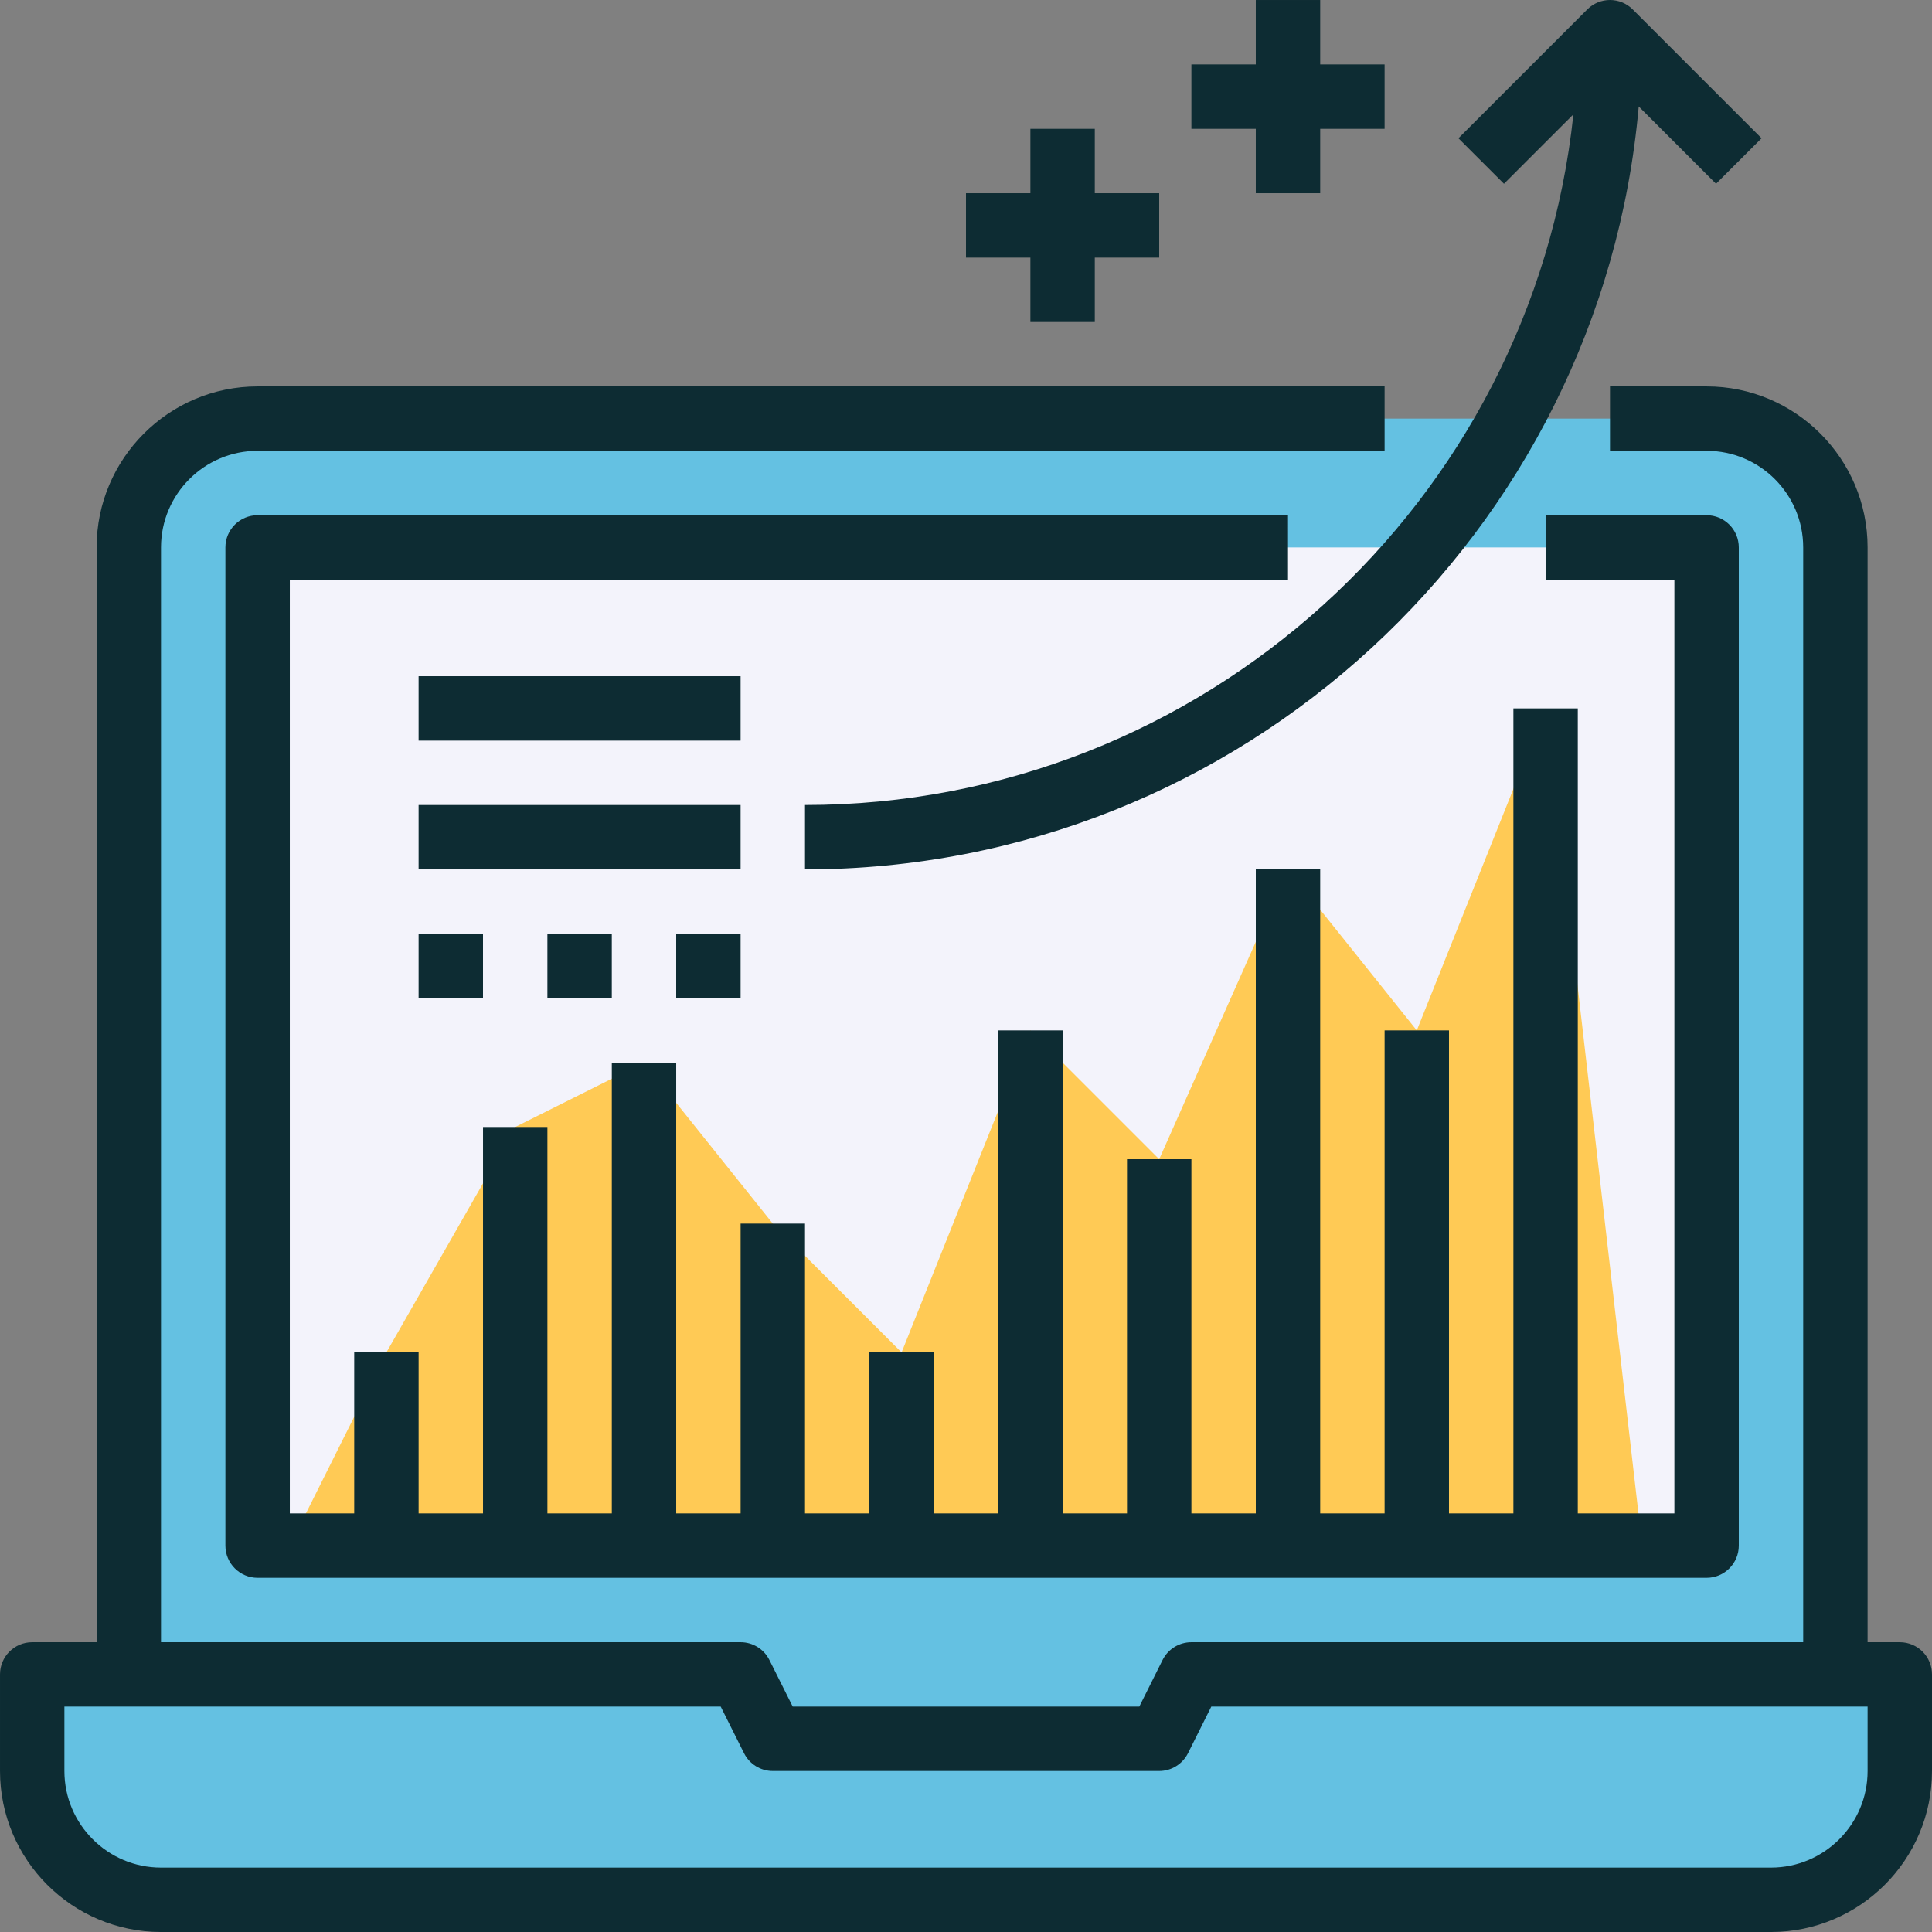 <svg height="480pt" viewBox="0 0 480 480.002" width="480pt" xmlns="http://www.w3.org/2000/svg"><rect x="0" y="0" width="480" height="480.002" fill="#808080" stroke="none"/><path d="m424 104.004h-360c-17.672 0-32 14.324-32 32v280h152l8 16h96l8-16h160v-280c0-17.676-14.328-32-32-32zm0 0" fill="#64c1e2"/><path d="m64 136.004h360v248h-360zm0 0" fill="#f3f3fb"/><path d="m192 432.004h96l8-16h176v24c0 17.68-14.32 32-32 32h-400c-17.68 0-32-14.32-32-32v-24h176zm0 0" fill="#64c1e2"/><path d="m72 384.004 24-48 32-56 32-16 32 40 32 32 32-80 32 32 32-72 32 40 32-80 24 208zm0 0" fill="#ffca55"/><g fill="#0d2c33"><path d="m472 408.004h-8v-272c0-22.059-17.941-40-40-40h-24v16h24c13.234 0 24 10.766 24 24v272h-152c-3.031 0-5.801 1.711-7.16 4.422l-5.781 11.578h-86.113l-5.793-11.578c-1.352-2.711-4.121-4.422-7.152-4.422h-144v-272c0-13.234 10.77-24 24-24h280v-16h-280c-22.055 0-40 17.941-40 40v272h-16c-4.422 0-8 3.582-8 8v24c0 22.055 17.945 40 40 40h400c22.059 0 40-17.945 40-40v-24c0-4.418-3.574-8-8-8zm-8 32c0 13.23-10.766 24-24 24h-400c-13.23 0-24-10.77-24-24v-16h163.059l5.789 11.574c1.352 2.711 4.121 4.426 7.152 4.426h96c3.031 0 5.801-1.715 7.16-4.426l5.785-11.574h163.055zm0 0"/><path d="m320 128.004h-256c-4.422 0-8 3.582-8 8v248c0 4.414 3.578 8 8 8h360c4.426 0 8-3.586 8-8v-248c0-4.418-3.574-8-8-8h-40v16h32v232h-24v-200h-16v200h-16v-120h-16v120h-16v-160h-16v160h-16v-88h-16v88h-16v-120h-16v120h-16v-40h-16v40h-16v-72h-16v72h-16v-112h-16v112h-16v-96h-16v96h-16v-40h-16v40h-16v-232h248zm0 0"/><path d="m200 200.004v16c108.473 0 197.762-83.473 207.137-189.555l19.207 19.207 11.312-11.309-32-32c-3.129-3.129-8.184-3.129-11.312 0l-32 32 11.312 11.309 17.25-17.246c-10.227 96.305-91.93 171.594-190.906 171.594zm0 0"/><path d="m104 168.004h80v16h-80zm0 0"/><path d="m104 200.004h80v16h-80zm0 0"/><path d="m104 232.004h16v16h-16zm0 0"/><path d="m312 .004v16h-16v16h16v16h16v-16h16v-16h-16v-16zm0 0"/><path d="m256 32.004v16h-16v16h16v16h16v-16h16v-16h-16v-16zm0 0"/><path d="m136 232.004h16v16h-16zm0 0"/><path d="m168 232.004h16v16h-16zm0 0"/></g></svg>